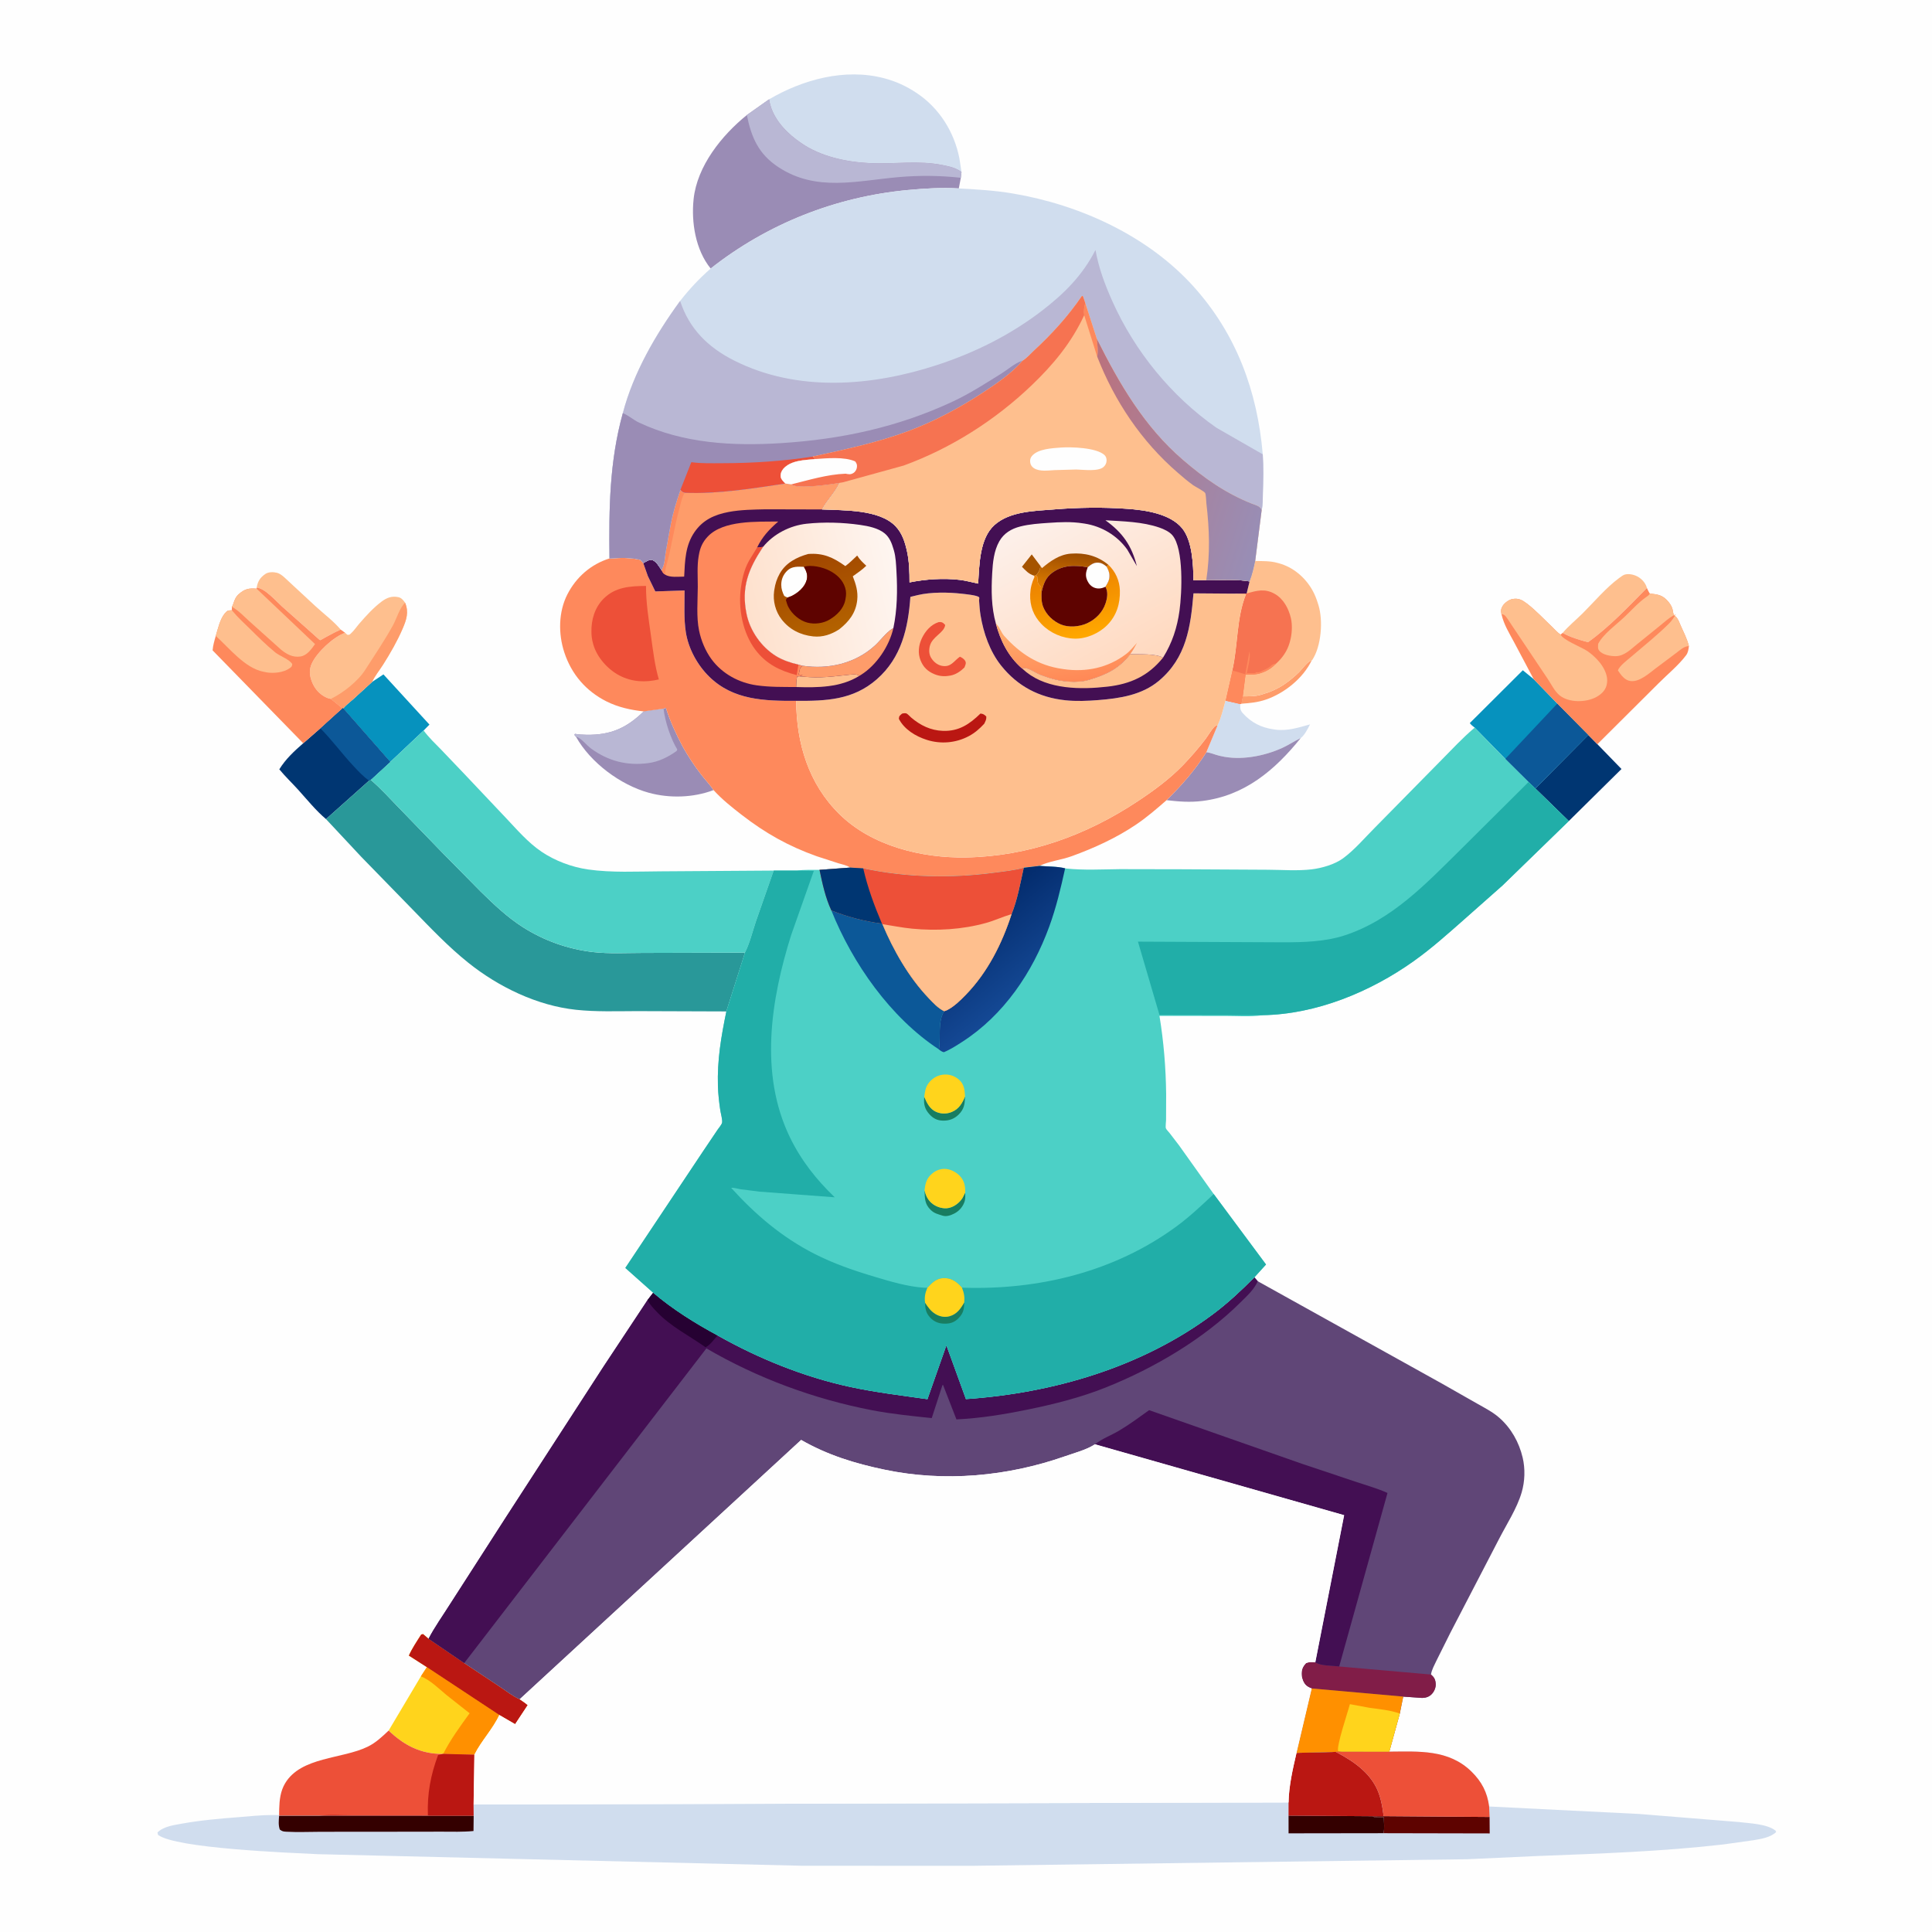 <svg version="1.1" xmlns="http://www.w3.org/2000/svg" style="display: block;" viewBox="0 0 2048 2048" width="1024" height="1024">
<defs>
	<linearGradient id="Gradient1" gradientUnits="userSpaceOnUse" x1="792.002" y1="648.008" x2="951.704" y2="609.916">
		<stop class="stop0" offset="0" stop-opacity="1" stop-color="rgb(254,225,205)"/>
		<stop class="stop1" offset="1" stop-opacity="1" stop-color="rgb(254,245,240)"/>
	</linearGradient>
	<linearGradient id="Gradient2" gradientUnits="userSpaceOnUse" x1="857.227" y1="587.853" x2="884.842" y2="667.951">
		<stop class="stop0" offset="0" stop-opacity="1" stop-color="rgb(161,70,0)"/>
		<stop class="stop1" offset="1" stop-opacity="1" stop-color="rgb(179,98,0)"/>
	</linearGradient>
	<linearGradient id="Gradient3" gradientUnits="userSpaceOnUse" x1="1202.06" y1="709.061" x2="1109.97" y2="542.062">
		<stop class="stop0" offset="0" stop-opacity="1" stop-color="rgb(255,217,191)"/>
		<stop class="stop1" offset="1" stop-opacity="1" stop-color="rgb(253,240,234)"/>
	</linearGradient>
	<linearGradient id="Gradient4" gradientUnits="userSpaceOnUse" x1="1133.77" y1="586.637" x2="1129.84" y2="621.88">
		<stop class="stop0" offset="0" stop-opacity="1" stop-color="rgb(157,76,0)"/>
		<stop class="stop1" offset="1" stop-opacity="1" stop-color="rgb(216,121,0)"/>
	</linearGradient>
	<linearGradient id="Gradient5" gradientUnits="userSpaceOnUse" x1="1132.31" y1="722.074" x2="1123.93" y2="666.767">
		<stop class="stop0" offset="0" stop-opacity="1" stop-color="rgb(255,137,87)"/>
		<stop class="stop1" offset="1" stop-opacity="1" stop-color="rgb(255,168,106)"/>
	</linearGradient>
	<linearGradient id="Gradient6" gradientUnits="userSpaceOnUse" x1="1132.65" y1="604.576" x2="1150.75" y2="673.065">
		<stop class="stop0" offset="0" stop-opacity="1" stop-color="rgb(235,129,0)"/>
		<stop class="stop1" offset="1" stop-opacity="1" stop-color="rgb(255,167,0)"/>
	</linearGradient>
	<linearGradient id="Gradient7" gradientUnits="userSpaceOnUse" x1="1137.36" y1="466.843" x2="1348.73" y2="531.875">
		<stop class="stop0" offset="0" stop-opacity="1" stop-color="rgb(186,114,126)"/>
		<stop class="stop1" offset="1" stop-opacity="1" stop-color="rgb(152,142,182)"/>
	</linearGradient>
	<linearGradient id="Gradient8" gradientUnits="userSpaceOnUse" x1="1024.88" y1="970.926" x2="1087.29" y2="1048.59">
		<stop class="stop0" offset="0" stop-opacity="1" stop-color="rgb(3,43,108)"/>
		<stop class="stop1" offset="1" stop-opacity="1" stop-color="rgb(20,72,148)"/>
	</linearGradient>
</defs>
<path transform="translate(0,0)" fill="rgb(254,254,254)" d="M -0 -0 L 2048 0 L 2048 2048 L -0 2048 L -0 -0 z"/>
<path transform="translate(0,0)" fill="rgb(254,156,106)" d="M 1317.33 738.164 C 1323.72 738.111 1330.2 738.335 1336.39 736.57 L 1338 736.083 C 1346.72 733.53 1354.52 730.133 1362.03 724.95 C 1367.48 721.184 1372.32 717.103 1377.07 712.488 C 1380.46 709.188 1386.07 700.907 1390.41 700.14 C 1381.21 719.114 1361.68 734.778 1341.94 741.583 C 1333.38 744.532 1324.75 745.383 1315.77 745.963 L 1317.33 738.164 z"/>
<path transform="translate(0,0)" fill="rgb(254,191,142)" d="M 272.124 622.888 C 273.116 616.468 275.73 612.228 281.196 608.477 C 284.592 606.146 289.694 606.21 293.57 607.168 C 298.24 608.323 302.84 613.437 306.375 616.614 L 334.5 642.69 C 343.223 650.658 353.543 658.425 361.166 667.409 C 355.231 669.948 349.505 673.153 343.838 676.236 C 343.386 676.482 339.79 678.652 339.486 678.613 C 338.668 678.508 333.438 673.48 332.409 672.602 L 298.956 642.904 C 292.377 636.982 280.847 623.586 272.124 622.888 z"/>
<path transform="translate(0,0)" fill="rgb(254,191,142)" d="M 1656.51 670.877 C 1662.74 663.517 1670.79 656.999 1677.66 650.167 C 1690.1 637.808 1702.33 623.043 1716.41 612.697 L 1717.5 611.922 C 1719.02 610.828 1720.66 609.536 1722.5 609.033 C 1726.99 607.809 1733.03 609.322 1736.89 611.754 C 1741.09 614.407 1744.53 618.449 1745.79 623.276 C 1726.4 642.917 1705.88 664.749 1683.41 680.725 C 1674.65 678.538 1664.28 675.391 1656.51 670.877 z"/>
<path transform="translate(0,0)" fill="rgb(208,221,238)" d="M 1299.08 742.695 L 1314.79 746.26 C 1314.61 750.501 1314.4 752.65 1317.45 756.045 C 1326.32 765.916 1336.85 771.282 1350 773.142 L 1351.85 773.414 C 1364.62 775.182 1376.5 771.234 1388.66 767.891 C 1386.49 772.243 1382.8 779.542 1378.8 782.388 C 1372.1 785.53 1366.1 789.703 1359.35 792.779 C 1339.95 801.619 1314.84 806.414 1293.84 801.398 L 1291.92 800.951 C 1288.07 800.032 1282.62 797.627 1278.78 797.403 L 1290.64 769.105 C 1294.47 760.935 1296.76 751.414 1299.08 742.695 z"/>
<path transform="translate(0,0)" fill="rgb(154,140,181)" d="M 1278.78 797.403 C 1282.62 797.627 1288.07 800.032 1291.92 800.951 L 1293.84 801.398 C 1314.84 806.414 1339.95 801.619 1359.35 792.779 C 1366.1 789.703 1372.1 785.53 1378.8 782.388 C 1351.47 816.363 1319.44 843.514 1274.5 849.059 C 1261.45 850.669 1249.58 849.73 1236.6 848.22 C 1252.44 832.767 1266.97 816.173 1278.78 797.403 z"/>
<path transform="translate(0,0)" fill="rgb(0,54,114)" d="M 1683.69 779.09 L 1693.3 788.876 L 1718.84 815.181 L 1662.99 870.351 L 1627.46 835.794 L 1683.69 779.09 z"/>
<path transform="translate(0,0)" fill="rgb(6,146,190)" d="M 394.377 722.896 L 406.448 714.877 L 455.243 768.099 L 449.061 774.356 L 413.652 807.744 L 363.764 750.935 C 366.603 747.427 370.885 744.332 374.275 741.253 L 394.377 722.896 z"/>
<path transform="translate(0,0)" fill="rgb(254,191,142)" d="M 365.849 670.802 L 368.088 672.832 C 370.352 673.029 370.196 673.066 371.806 671.641 C 375.258 668.585 378.112 664.229 381.153 660.735 C 388.288 652.536 395.638 644.42 404.335 637.829 C 409.908 633.606 415.462 631.454 422.5 633.067 C 425.668 633.793 427.694 636.474 429.475 638.975 C 433.502 649.011 430.9 656.896 426.752 666.506 C 421.075 679.659 413.693 692.521 406.024 704.613 C 402.215 710.618 397.376 716.477 394.377 722.896 L 374.275 741.253 C 370.885 744.332 366.603 747.427 363.764 750.935 L 363.089 750.767 L 350.732 740.858 C 349.232 740.574 347.827 740.253 346.424 739.627 C 338.841 736.245 333.429 730.11 330.528 722.369 C 327.963 715.526 327.508 709.749 330.686 703.001 C 336.191 691.308 353.508 675.053 365.849 670.802 z"/>
<path transform="translate(0,0)" fill="rgb(254,156,106)" d="M 350.732 740.858 C 363.448 734.653 379.281 722.32 386.973 710.344 C 396.998 694.738 407.786 678.809 416.712 662.586 C 420.277 656.107 423.978 643.515 429.475 638.975 C 433.502 649.011 430.9 656.896 426.752 666.506 C 421.075 679.659 413.693 692.521 406.024 704.613 C 402.215 710.618 397.376 716.477 394.377 722.896 L 374.275 741.253 C 370.885 744.332 366.603 747.427 363.764 750.935 L 363.089 750.767 L 350.732 740.858 z"/>
<path transform="translate(0,0)" fill="rgb(0,54,114)" d="M 363.089 750.767 L 363.764 750.935 L 413.652 807.744 L 393.041 826.678 L 391.286 827.494 L 345.571 868.281 C 334.926 859.326 325.447 847.533 316.092 837.19 C 309.487 829.887 302.353 823.119 296.081 815.51 C 302.83 804.584 311.812 796.263 321.434 787.894 L 339.59 772.017 L 363.089 750.767 z"/>
<path transform="translate(0,0)" fill="rgb(12,88,152)" d="M 363.089 750.767 L 363.764 750.935 L 413.652 807.744 L 393.041 826.678 L 391.286 827.494 C 385.143 823.332 379.743 817.401 374.689 811.998 C 362.584 799.056 352.035 784.562 339.59 772.017 L 363.089 750.767 z"/>
<path transform="translate(0,0)" fill="rgb(154,140,181)" d="M 705.839 750.294 C 710.449 764.828 716.479 777.73 723.564 791.227 C 729.386 801.624 735.691 811.198 742.922 820.67 C 747.219 826.298 752.493 831.677 756.386 837.529 C 734.997 845.653 709.7 846.427 687.603 840.315 C 657.58 832.011 625.864 808.309 610.638 781.095 L 608.844 779 L 609.5 777.917 C 613.531 778.588 617.559 778.823 621.642 778.893 C 647.326 779.329 664.304 771.693 682.327 754.112 L 703.385 751.189 L 705.839 750.294 z"/>
<path transform="translate(0,0)" fill="rgb(185,183,212)" d="M 703.385 751.189 C 704.847 764.563 710.906 782.982 717.979 794.568 L 717.145 796.173 C 708.056 802.595 698.386 807.439 687.246 808.924 C 664.771 811.92 644.861 806.823 626.555 793.5 C 622.419 790.49 616.102 782.694 611.798 781.298 L 610.638 781.095 L 608.844 779 L 609.5 777.917 C 613.531 778.588 617.559 778.823 621.642 778.893 C 647.326 779.329 664.304 771.693 682.327 754.112 L 703.385 751.189 z"/>
<path transform="translate(0,0)" fill="rgb(6,146,190)" d="M 1563.26 771.356 C 1561.3 769.843 1559.54 768.51 1558.04 766.5 L 1614.24 710.502 L 1625.79 719.941 L 1650.84 745.817 L 1683.69 779.09 L 1627.46 835.794 L 1620.32 828.981 L 1595.67 804.471 L 1563.26 771.356 z"/>
<path transform="translate(0,0)" fill="rgb(12,88,152)" d="M 1650.84 745.817 L 1683.69 779.09 L 1627.46 835.794 L 1620.32 828.981 L 1595.67 804.471 L 1650.84 745.817 z"/>
<path transform="translate(0,0)" fill="rgb(255,212,28)" d="M 452.508 1767.25 L 433.393 1754.99 C 436.889 1747.24 441.905 1739.8 446.5 1732.63 L 448.5 1732.21 L 454.302 1737.17 L 492.079 1762.95 L 530.924 1788.77 C 537.155 1792.91 543.995 1798.47 550.922 1801.27 C 553.804 1803.26 556.794 1805.17 559.42 1807.48 L 546.047 1827.71 L 529.279 1817.96 C 522.371 1832.97 510.268 1845.14 502.844 1860.07 L 469.83 1859.18 L 469.335 1859.27 C 446.052 1859.31 428.628 1850.29 411.966 1834.48 L 446.15 1776.99 L 452.508 1767.25 z"/>
<path transform="translate(0,0)" fill="rgb(255,144,0)" d="M 452.508 1767.25 L 529.279 1817.96 C 522.371 1832.97 510.268 1845.14 502.844 1860.07 L 469.83 1859.18 C 477.325 1844.28 488.047 1829.61 497.813 1816.14 L 473.234 1796.74 C 465.039 1789.95 456.151 1780.95 446.15 1776.99 L 452.508 1767.25 z"/>
<path transform="translate(0,0)" fill="rgb(186,23,18)" d="M 452.508 1767.25 L 433.393 1754.99 C 436.889 1747.24 441.905 1739.8 446.5 1732.63 L 448.5 1732.21 L 454.302 1737.17 L 492.079 1762.95 L 530.924 1788.77 C 537.155 1792.91 543.995 1798.47 550.922 1801.27 C 553.804 1803.26 556.794 1805.17 559.42 1807.48 L 546.047 1827.71 L 529.279 1817.96 L 452.508 1767.25 z"/>
<path transform="translate(0,0)" fill="rgb(254,191,142)" d="M 1330.56 594.653 C 1338.43 594.814 1346.43 594.513 1354.04 596.663 L 1355.55 597.06 C 1370.69 601.136 1383.43 611.948 1391.1 625.452 C 1393.76 630.138 1395.57 634.873 1397.15 640 L 1397.64 641.537 C 1402.64 657.769 1400.7 685.165 1390.98 699.69 L 1390.41 700.14 C 1386.07 700.907 1380.46 709.188 1377.07 712.488 C 1372.32 717.103 1367.48 721.184 1362.03 724.95 C 1354.52 730.133 1346.72 733.53 1338 736.083 L 1336.39 736.57 C 1330.2 738.335 1323.72 738.111 1317.33 738.164 L 1315.77 745.963 L 1314.79 746.26 L 1299.08 742.695 L 1306.31 710.649 C 1312.45 684.002 1310.59 655.178 1320.87 629.763 L 1304.49 629.261 L 1321.49 629.149 L 1324.62 616.308 C 1327.43 609.241 1329.02 602.069 1330.56 594.653 z"/>
<path transform="translate(0,0)" fill="rgb(246,115,81)" d="M 1321.49 629.149 C 1332.2 625.999 1340.88 623.615 1351.25 629.51 C 1360.63 634.844 1366.03 645.116 1368.41 655.311 C 1370.17 662.872 1369.54 672.776 1367.35 680.181 L 1366.95 681.626 C 1364.53 690.005 1359.41 697.466 1352.93 703.206 C 1348.39 707.732 1344.05 710.812 1338 712.964 L 1336.6 713.48 C 1331.38 715.29 1325.77 715.039 1320.31 715.05 L 1317.33 738.164 L 1315.77 745.963 L 1314.79 746.26 L 1299.08 742.695 L 1306.31 710.649 C 1312.45 684.002 1310.59 655.178 1320.87 629.763 L 1304.49 629.261 L 1321.49 629.149 z"/>
<path transform="translate(0,0)" fill="rgb(254,137,92)" d="M 1306.31 710.649 L 1320 714.726 L 1324.5 690.51 C 1325.93 696.99 1322.88 706.806 1321.68 713.499 L 1330.5 713.51 L 1331.5 712.51 C 1335.91 713.051 1336.45 711.665 1340.25 710.005 C 1342.95 708.827 1345.47 707.571 1347.59 705.447 C 1349.07 703.969 1350.94 703.792 1352.93 703.206 C 1348.39 707.732 1344.05 710.812 1338 712.964 L 1336.6 713.48 C 1331.38 715.29 1325.77 715.039 1320.31 715.05 L 1317.33 738.164 L 1315.77 745.963 L 1314.79 746.26 L 1299.08 742.695 L 1306.31 710.649 z"/>
<path transform="translate(0,0)" fill="rgb(254,137,92)" d="M 272.124 622.888 C 280.847 623.586 292.377 636.982 298.956 642.904 L 332.409 672.602 C 333.438 673.48 338.668 678.508 339.486 678.613 C 339.79 678.652 343.386 676.482 343.838 676.236 C 349.505 673.153 355.231 669.948 361.166 667.409 L 365.849 670.802 C 353.508 675.053 336.191 691.308 330.686 703.001 C 327.508 709.749 327.963 715.526 330.528 722.369 C 333.429 730.11 338.841 736.245 346.424 739.627 C 347.827 740.253 349.232 740.574 350.732 740.858 L 363.089 750.767 L 339.59 772.017 L 321.434 787.894 L 225.354 689.396 C 225.815 684.067 227.244 679.199 228.722 674.091 C 231.008 666.523 233.228 656.28 238.368 650.17 C 241.121 646.898 241.724 647.209 245.806 646.866 L 245.846 643.234 C 246.475 642.125 246.964 641.077 247.362 639.863 C 248.744 635.655 250.056 632.362 253.529 629.428 C 259.868 624.074 263.993 623.405 271.996 624.007 L 272.124 622.888 z"/>
<path transform="translate(0,0)" fill="rgb(254,191,142)" d="M 228.722 674.091 C 231.008 666.523 233.228 656.28 238.368 650.17 C 241.121 646.898 241.724 647.209 245.806 646.866 L 246.474 647.697 C 252.035 654.463 258.744 660.505 264.99 666.651 C 273.643 675.165 282.261 683.83 291.686 691.5 C 296.718 695.595 306.791 698.828 309.828 704 C 309.389 706.585 309.264 706.723 307.034 708.343 C 300.753 712.907 290.333 713.977 282.781 712.774 L 280.5 712.302 L 279.123 712.043 C 259.587 708.149 243.119 687.076 228.722 674.091 z"/>
<path transform="translate(0,0)" fill="rgb(254,191,142)" d="M 245.846 643.234 C 246.475 642.125 246.964 641.077 247.362 639.863 C 248.744 635.655 250.056 632.362 253.529 629.428 C 259.868 624.074 263.993 623.405 271.996 624.007 L 333.944 682.749 C 330.155 688.096 325.498 694.859 318.5 695.911 C 310.443 697.121 303.957 693.594 297.927 688.673 L 264.219 658.456 C 258.397 653.196 252.756 647.072 245.846 643.234 z"/>
<path transform="translate(0,0)" fill="rgb(237,80,56)" d="M 411.966 1834.48 C 428.628 1850.29 446.052 1859.31 469.335 1859.27 L 469.83 1859.18 L 502.844 1860.07 L 502.021 1912.85 L 502.109 1924.97 L 338.729 1924.83 L 295.879 1924.83 L 295.86 1924.09 L 295.981 1917.33 C 296.256 1907.96 297.285 1898.73 302.167 1890.48 C 318.986 1862.05 362.861 1864.8 389.865 1851.53 C 398.527 1847.27 405 1841.03 411.966 1834.48 z"/>
<path transform="translate(0,0)" fill="rgb(186,23,18)" d="M 469.83 1859.18 L 502.844 1860.07 L 502.021 1912.85 L 502.109 1924.97 L 338.729 1924.83 C 349.458 1923.21 361.906 1924.36 372.897 1924.29 L 453.586 1924.39 C 452.779 1901.45 456.421 1881.8 464.412 1860.38 L 469.335 1859.27 L 469.83 1859.18 z"/>
<path transform="translate(0,0)" fill="rgb(208,221,238)" d="M 815.309 105.254 C 851.182 84.238 895.779 72.097 937.053 82.898 C 949.757 86.222 960.756 91.296 971.666 98.56 C 995.73 114.583 1011.52 139.853 1017.02 167.913 L 1019.23 182.391 C 1013.69 177.924 1006.17 176.382 999.279 174.986 C 973.098 169.679 948.194 174.21 921.91 172.919 C 897.256 171.708 869.731 165.916 849.205 151.531 L 844.277 148.009 C 830.355 137.487 817.854 122.906 815.309 105.254 z"/>
<path transform="translate(0,0)" fill="rgb(254,137,92)" d="M 1745.79 623.276 C 1746.76 625.263 1747.62 627.429 1748.92 629.218 C 1757.83 630.109 1762.83 630.865 1768.87 638.286 C 1771.82 641.905 1773.06 644.935 1773.65 649.493 C 1773.91 651.547 1774.75 652.171 1776.21 653.461 C 1778.85 655.794 1780.17 659.919 1781.57 663.078 C 1784.87 670.486 1788.35 677.048 1790.32 684.972 C 1789.88 688.376 1789.47 691.765 1787.36 694.583 C 1779.41 705.151 1767.63 714.82 1758.23 724.233 L 1693.3 788.876 L 1683.69 779.09 L 1650.84 745.817 L 1625.79 719.941 L 1605.14 681.026 C 1599.76 670.908 1594.2 662.346 1591.62 651.017 C 1590.78 647.588 1591.13 644.985 1593.09 642.023 C 1595.14 638.92 1599.7 635.584 1603.41 634.967 C 1609.72 633.92 1613.52 635.968 1618.45 639.711 C 1628.03 646.975 1636.68 656.406 1645.46 664.67 C 1648.15 667.204 1651.14 670.912 1654.32 672.631 L 1656.51 670.877 C 1664.28 675.391 1674.65 678.538 1683.41 680.725 C 1705.88 664.749 1726.4 642.917 1745.79 623.276 z"/>
<path transform="translate(0,0)" fill="rgb(254,191,142)" d="M 1748.92 629.218 C 1757.83 630.109 1762.83 630.865 1768.87 638.286 C 1771.82 641.905 1773.06 644.935 1773.65 649.493 C 1773.91 651.547 1774.75 652.171 1776.21 653.461 C 1778.85 655.794 1780.17 659.919 1781.57 663.078 C 1784.87 670.486 1788.35 677.048 1790.32 684.972 C 1785.39 684.72 1780.36 689.574 1776.56 692.401 L 1755.09 708.5 C 1748.11 713.762 1737.93 723.143 1728.5 721.939 C 1722.13 721.126 1718.39 715.59 1715.1 710.753 C 1716.3 706.051 1725.82 699.024 1729.52 695.842 C 1742.79 684.432 1757.05 673.126 1769.4 660.798 C 1772.28 657.928 1774.45 654.44 1776.64 651.043 C 1769.92 654.18 1764.71 659.151 1759 663.781 L 1735.13 683.092 C 1728.72 688.326 1721.8 695.378 1713 695.558 C 1707.54 695.669 1698.98 694.302 1695.25 689.752 C 1693.42 687.517 1694.04 685.189 1694.11 682.5 C 1699.62 671.949 1713.12 662.376 1721.94 654.062 C 1729.46 646.969 1736.96 638.381 1745.47 632.596 C 1746.69 631.764 1747.4 631.314 1748.35 630.097 L 1748.92 629.218 z"/>
<path transform="translate(0,0)" fill="rgb(254,191,142)" d="M 1591.62 651.017 C 1590.78 647.588 1591.13 644.985 1593.09 642.023 C 1595.14 638.92 1599.7 635.584 1603.41 634.967 C 1609.72 633.92 1613.52 635.968 1618.45 639.711 C 1628.03 646.975 1636.68 656.406 1645.46 664.67 C 1648.15 667.204 1651.14 670.912 1654.32 672.631 C 1656.41 678.023 1675.12 685.597 1681 689.132 C 1687.46 693.013 1695.05 700.27 1698.96 706.757 C 1702.64 712.878 1704.89 719.367 1703.03 726.5 C 1701.56 732.128 1697.22 736.098 1692.25 738.827 C 1681.47 744.755 1663.21 745.219 1653.19 737.063 C 1648.05 732.879 1644.49 725.471 1640.86 720 L 1602.37 662.504 C 1600.66 660.101 1596.79 653.355 1594.5 651.871 C 1593.66 651.327 1592.58 651.302 1591.62 651.017 z"/>
<path transform="translate(0,0)" fill="rgb(154,140,181)" d="M 791.691 121.947 L 815.309 105.254 C 817.854 122.906 830.355 137.487 844.277 148.009 L 849.205 151.531 C 869.731 165.916 897.256 171.708 921.91 172.919 C 948.194 174.21 973.098 169.679 999.279 174.986 C 1006.17 176.382 1013.69 177.924 1019.23 182.391 L 1018.52 188.46 L 1016.36 199.759 C 998.512 198.597 980.034 199.786 962.234 201.453 C 885.956 208.599 813.573 237.19 753.342 284.659 C 737.282 264.89 732.639 235.64 735.262 210.998 C 738.996 175.9 765.148 143.402 791.691 121.947 z"/>
<path transform="translate(0,0)" fill="rgb(185,183,212)" d="M 791.691 121.947 L 815.309 105.254 C 817.854 122.906 830.355 137.487 844.277 148.009 L 849.205 151.531 C 869.731 165.916 897.256 171.708 921.91 172.919 C 948.194 174.21 973.098 169.679 999.279 174.986 C 1006.17 176.382 1013.69 177.924 1019.23 182.391 L 1018.52 188.46 C 996.608 186.065 975.354 185.812 953.417 187.676 C 908.692 191.478 865.439 203.814 824.969 177.059 C 804.127 163.28 796.519 145.804 791.691 121.947 z"/>
<path transform="translate(0,0)" fill="rgb(41,152,153)" d="M 393.041 826.678 C 403.85 835.903 413.352 846.577 423.265 856.748 L 469.486 904.467 L 509.64 945.172 C 523.518 958.751 537.457 972.046 553.873 982.584 C 576.443 997.073 602.067 1006.17 628.699 1009.24 C 645.952 1011.22 664.162 1010.14 681.545 1010.13 L 789.735 1009.84 L 769.971 1072.16 L 674.897 1071.83 C 653.529 1071.89 632.038 1072.68 610.758 1070.44 C 569.452 1066.08 528.581 1046.27 496.409 1020.54 C 475.33 1003.68 456.478 983.786 437.695 964.465 L 382.937 908.266 L 345.571 868.281 L 391.286 827.494 L 393.041 826.678 z"/>
<path transform="translate(0,0)" fill="rgb(76,208,198)" d="M 449.061 774.356 C 454.532 781.803 461.252 788.128 467.689 794.724 L 491.861 820.042 L 536.096 866.839 C 547.985 879.399 559.571 893.035 573.951 902.788 C 588.347 912.552 606.318 919.249 623.5 921.689 C 648.544 925.247 674.83 923.767 700.104 923.659 L 820.23 922.856 L 801.469 976.503 C 797.826 987.334 794.898 999.727 789.735 1009.84 L 681.545 1010.13 C 664.162 1010.14 645.952 1011.22 628.699 1009.24 C 602.067 1006.17 576.443 997.073 553.873 982.584 C 537.457 972.046 523.518 958.751 509.64 945.172 L 469.486 904.467 L 423.265 856.748 C 413.352 846.577 403.85 835.903 393.041 826.678 L 413.652 807.744 L 449.061 774.356 z"/>
<path transform="translate(0,0)" fill="rgb(254,137,92)" d="M 646.075 591.961 C 656.894 591.407 668.411 590.712 678.978 593.5 L 681.875 596.9 L 686.744 610.698 L 694.651 626.948 L 725.649 625.94 C 725.726 640.355 724.782 656.048 727.023 670.255 C 729.773 687.684 739.28 705.018 751.809 717.3 C 777.23 742.221 810.375 743.08 843.967 742.932 C 844.329 788.102 857.034 830.781 889.893 863.118 C 924.114 896.794 977.002 909.722 1023.87 908.924 C 1089.92 907.8 1151.17 885.691 1205.86 849.468 C 1222.75 838.283 1239.75 825.879 1253.85 811.269 C 1262.43 802.369 1270.52 793.081 1278 783.24 C 1279.94 780.692 1286.09 770.389 1288.66 769.379 C 1289.28 769.134 1289.98 769.197 1290.64 769.105 L 1278.78 797.403 C 1266.97 816.173 1252.44 832.767 1236.6 848.22 C 1226.18 857.338 1215.78 866.31 1204.29 874.082 C 1183.37 888.239 1159.9 898.928 1136.21 907.548 C 1125.28 911.523 1112.15 912.878 1101.88 917.879 L 1085.22 919.846 C 1075.28 922.703 1064.39 923.737 1054.13 925.099 C 1008.4 931.167 960.199 930.256 915.083 920.509 L 901.201 919.68 C 897.786 917.22 892.76 916.299 888.749 915.116 L 865.823 907.669 C 835.701 896.95 811.295 883.188 786.13 863.697 C 775.578 855.525 765.401 847.434 756.386 837.529 C 752.493 831.677 747.219 826.298 742.922 820.67 C 735.691 811.198 729.386 801.624 723.564 791.227 C 716.479 777.73 710.449 764.828 705.839 750.294 L 703.385 751.189 L 682.327 754.112 C 668.753 752.675 655.209 749.705 642.939 743.538 C 621.121 732.572 605.789 714.74 598.164 691.485 C 591.737 671.886 591.939 648.612 601.448 630.053 C 610.838 611.727 626.354 598.187 646.075 591.961 z"/>
<path transform="translate(0,0)" fill="rgb(237,80,56)" d="M 698.397 720.205 C 684.089 723.65 669.761 722.941 656.575 716.023 C 644.313 709.589 632.961 696.949 629.052 683.57 L 628.65 682.139 C 627.462 678.022 627.013 674.287 626.935 670.023 C 626.693 656.957 630.403 644.123 639.791 634.675 C 652.328 622.057 668.071 621.315 684.809 621.094 C 684.699 638.697 687.601 656.432 690.04 673.843 C 692.155 688.947 694.05 705.579 698.397 720.205 z"/>
<path transform="translate(0,0)" fill="rgb(254,191,142)" d="M 843.967 742.932 C 875.659 743.067 904.235 742.164 929.467 720.059 C 955.541 697.217 962.714 665.86 965.047 632.712 L 973 630.783 C 986.932 627.514 1005.32 627.729 1019.6 629.37 C 1022.98 629.759 1035 630.872 1037.64 632.892 C 1038.61 633.637 1037.77 635.34 1037.86 636.564 C 1038.23 641.809 1038.58 647.079 1039.43 652.271 C 1042.51 670.976 1049.27 690.532 1061.18 705.491 C 1078.69 727.483 1101.57 739.415 1129.48 742.327 C 1141.03 743.532 1152.86 743.011 1164.41 742.102 C 1187 740.323 1210.44 736.785 1228.42 721.729 C 1257.63 697.275 1262.13 664.583 1265.14 628.963 L 1304.49 629.261 L 1320.87 629.763 C 1310.59 655.178 1312.45 684.002 1306.31 710.649 L 1299.08 742.695 C 1296.76 751.414 1294.47 760.935 1290.64 769.105 C 1289.98 769.197 1289.28 769.134 1288.66 769.379 C 1286.09 770.389 1279.94 780.692 1278 783.24 C 1270.52 793.081 1262.43 802.369 1253.85 811.269 C 1239.75 825.879 1222.75 838.283 1205.86 849.468 C 1151.17 885.691 1089.92 907.8 1023.87 908.924 C 977.002 909.722 924.114 896.794 889.893 863.118 C 857.034 830.781 844.329 788.102 843.967 742.932 z"/>
<path transform="translate(0,0)" fill="rgb(237,80,56)" d="M 994.919 659.5 L 996.605 659.37 C 999.392 659.525 1000.12 660.634 1001.95 662.5 C 1000.85 670.989 988.095 674.68 985.64 684.945 C 984.574 689.403 984.759 693.948 987.354 697.875 C 989.929 701.772 993.87 704.984 998.547 705.834 C 1008.1 707.569 1010.91 700.85 1017.5 696.13 C 1019.46 696.869 1022.04 698.612 1023.12 700.5 C 1024.58 703.078 1023.23 704.995 1022.36 707.534 C 1018.39 711.493 1013.32 715.013 1007.72 716.074 L 1006.5 716.279 C 1000.87 717.276 995.626 716.82 990.312 714.574 C 983.233 711.581 978.681 707.147 975.817 699.986 C 972.736 692.284 973.719 683.9 977.27 676.5 C 980.907 668.924 986.787 662.109 994.919 659.5 z"/>
<path transform="translate(0,0)" fill="rgb(186,23,18)" d="M 956.169 756.5 C 957.532 756.108 959.442 755.799 960.848 756.268 C 962.017 756.657 964.839 759.759 965.902 760.662 C 975.619 768.912 986.549 774.286 999.5 774.745 C 1016.5 775.349 1027.76 767.631 1039.33 756.38 C 1042.47 756.742 1043.28 757.446 1045.5 759.49 C 1045.78 762.761 1044.68 764.243 1043.33 767.189 C 1038.4 772.507 1033.34 776.968 1026.88 780.387 C 1013.17 787.652 997.115 788.995 982.346 784.252 C 970.569 780.47 958.677 773.313 952.827 762 C 952.989 758.737 953.853 758.659 956.169 756.5 z"/>
<path transform="translate(0,0)" fill="rgb(67,15,83)" d="M 832.489 512.566 L 838.835 513.444 L 839.469 513.946 C 846.946 518.321 879.852 513.655 889.834 511.882 C 885.325 521.95 876.612 530.115 871.357 540.031 C 894.433 541.162 932.199 539.808 949.387 557.921 C 956.461 565.376 959.278 574.622 961.463 584.377 C 963.779 594.718 964.175 606.755 964.138 617.351 C 981.202 613.957 1000.02 612.619 1017.37 614.687 C 1023.99 615.476 1030.38 617.299 1036.89 618.638 C 1038.14 598.886 1038.3 570.679 1054.27 556.466 C 1070.64 541.896 1096.82 541.649 1117.5 539.98 C 1143.12 537.911 1169.33 537.529 1195 539.36 C 1213.87 540.706 1240.45 544.471 1253.17 560.054 C 1263.91 573.199 1264.97 598.694 1265.09 615.163 L 1278.68 615.035 C 1293.57 615.061 1309.98 613.773 1324.62 616.308 L 1321.49 629.149 L 1304.49 629.261 L 1265.14 628.963 C 1262.13 664.583 1257.63 697.275 1228.42 721.729 C 1210.44 736.785 1187 740.323 1164.41 742.102 C 1152.86 743.011 1141.03 743.532 1129.48 742.327 C 1101.57 739.415 1078.69 727.483 1061.18 705.491 C 1049.27 690.532 1042.51 670.976 1039.43 652.271 C 1038.58 647.079 1038.23 641.809 1037.86 636.564 C 1037.77 635.34 1038.61 633.637 1037.64 632.892 C 1035 630.872 1022.98 629.759 1019.6 629.37 C 1005.32 627.729 986.932 627.514 973 630.783 L 965.047 632.712 C 962.714 665.86 955.541 697.217 929.467 720.059 C 904.235 742.164 875.659 743.067 843.967 742.932 C 810.375 743.08 777.23 742.221 751.809 717.3 C 739.28 705.018 729.773 687.684 727.023 670.255 C 724.782 656.048 725.726 640.355 725.649 625.94 L 694.651 626.948 L 686.744 610.698 L 681.875 596.9 C 684.197 595.744 688.586 592.78 690.956 593.468 C 695.639 594.826 698.692 600.567 701.242 604.4 L 701.87 602.891 C 704.731 597.062 704.66 591.111 705.706 584.787 L 711.102 555 C 713.536 542.829 717.197 530.947 721.28 519.24 C 723.049 521.174 723.379 521.556 725.856 522.325 C 761.58 523.752 797.252 517.791 832.489 512.566 z"/>
<path transform="translate(0,0)" fill="rgb(254,191,142)" d="M 847.184 716.88 C 854.649 717.659 861.981 718.155 869.492 717.961 C 879.202 717.71 888.81 716.434 898.462 715.469 C 902.351 715.08 907.697 714.025 910.971 716.428 C 890.979 728.865 866.732 728.999 843.923 728.271 C 843.982 724.447 844.19 720.92 844.964 717.169 L 847.184 716.88 z"/>
<path transform="translate(0,0)" fill="rgb(254,156,106)" d="M 850.531 705.693 C 878.25 709.788 906.588 703.434 927.541 684.222 C 933.346 678.9 939.094 670.72 945.632 666.611 L 947.015 665.777 C 942.675 684.852 929.397 704.846 912.718 715.365 L 910.971 716.428 C 907.697 714.025 902.351 715.08 898.462 715.469 C 888.81 716.434 879.202 717.71 869.492 717.961 C 861.981 718.155 854.649 717.659 847.184 716.88 C 848.678 716.46 849.603 716.494 850.674 715.326 L 846.5 715 C 848.314 710.259 846.558 709.612 850.531 705.693 z"/>
<path transform="translate(0,0)" fill="rgb(254,191,142)" d="M 1083.17 708.372 C 1088.99 706.934 1094.43 711.25 1099.51 713.716 C 1103.45 715.631 1107.82 717.103 1111.98 718.459 C 1124.64 722.584 1141.47 724.453 1154.34 720.638 C 1172.58 715.228 1186.26 708.767 1198.11 693.353 C 1207.46 693.815 1224.84 692.604 1232.84 697.155 C 1217.23 716.544 1198.41 725.088 1174 727.875 C 1146 731.071 1111.16 730.962 1088.02 712.533 L 1083.17 708.372 z"/>
<path transform="translate(0,0)" fill="rgb(254,156,106)" d="M 832.489 512.566 L 838.835 513.444 L 839.469 513.946 C 846.946 518.321 879.852 513.655 889.834 511.882 C 885.325 521.95 876.612 530.115 871.357 540.031 L 811.546 539.881 C 798.61 540.18 785.228 540.296 772.5 542.694 C 757.573 545.506 745.133 551.031 736.199 564.041 C 726.386 578.329 726.092 594.531 725.244 611.221 C 719.457 611.226 709.871 612.513 705.03 609.052 C 702.896 607.937 702.348 606.441 701.242 604.4 L 701.87 602.891 C 704.731 597.062 704.66 591.111 705.706 584.787 L 711.102 555 C 713.536 542.829 717.197 530.947 721.28 519.24 C 723.049 521.174 723.379 521.556 725.856 522.325 C 761.58 523.752 797.252 517.791 832.489 512.566 z"/>
<path transform="translate(0,0)" fill="rgb(254,137,92)" d="M 721.28 519.24 C 723.049 521.174 723.379 521.556 725.856 522.325 C 722.724 527.142 721.602 534.009 720.074 539.54 C 714.465 559.833 711.752 580.846 705.972 601.075 C 705.226 603.685 705.177 606.359 705.03 609.052 C 702.896 607.937 702.348 606.441 701.242 604.4 L 701.87 602.891 C 704.731 597.062 704.66 591.111 705.706 584.787 L 711.102 555 C 713.536 542.829 717.197 530.947 721.28 519.24 z"/>
<path transform="translate(0,0)" fill="rgb(254,137,92)" d="M 843.923 728.271 C 829.942 728.198 816.08 728.436 802.204 726.485 C 783.326 723.831 765.551 714.237 754.186 698.757 C 747.736 689.972 743.275 679.141 741.06 668.52 C 738.047 654.079 739.611 636.923 739.681 622.098 C 739.729 611.751 738.821 600.017 740.556 589.858 L 740.803 588.5 C 742.087 580.678 744.719 574.653 750.2 568.824 C 766.746 551.229 802.572 553.108 824.983 552.847 C 815.562 560.966 807.936 569.137 802.53 580.465 L 808.857 579.739 C 793.371 603.207 785.518 622.483 791.442 651.046 C 795.105 668.711 806.857 685.466 822.062 695.118 C 829.493 699.835 837.895 702.493 846.394 704.541 L 850.531 705.693 C 846.558 709.612 848.314 710.259 846.5 715 L 850.674 715.326 C 849.603 716.494 848.678 716.46 847.184 716.88 L 844.964 717.169 C 844.19 720.92 843.982 724.447 843.923 728.271 z"/>
<path transform="translate(0,0)" fill="rgb(237,80,56)" d="M 808.857 579.739 C 793.371 603.207 785.518 622.483 791.442 651.046 C 795.105 668.711 806.857 685.466 822.062 695.118 C 829.493 699.835 837.895 702.493 846.394 704.541 L 844.551 715.643 C 826.664 711.008 812.251 703.931 800.863 688.968 C 787.122 670.913 782.208 644.425 785.497 622.193 C 787.153 611.001 789.801 600.475 796.131 590.88 L 802.53 580.465 L 808.857 579.739 z"/>
<path transform="translate(0,0)" fill="url(#Gradient1)" d="M 808.857 579.739 C 820.016 565.966 837.42 557.095 855 555.182 C 873.347 553.186 893.546 553.803 911.784 556.424 C 920.439 557.668 930.947 559.761 937.85 565.452 C 942.943 569.651 945.35 575.846 947.133 582 L 947.621 583.636 C 949.649 590.783 949.869 598.447 950.29 605.824 C 951.432 625.813 951.132 646.128 947.015 665.777 L 945.632 666.611 C 939.094 670.72 933.346 678.9 927.541 684.222 C 906.588 703.434 878.25 709.788 850.531 705.693 L 846.394 704.541 C 837.895 702.493 829.493 699.835 822.062 695.118 C 806.857 685.466 795.105 668.711 791.442 651.046 C 785.518 622.483 793.371 603.207 808.857 579.739 z"/>
<path transform="translate(0,0)" fill="url(#Gradient2)" d="M 856.748 587.245 C 872.702 586.026 883.175 590.858 896.077 600.08 C 900.563 596.846 904.582 592.655 908.653 588.905 C 911.257 593.218 914.68 596.296 918.299 599.729 C 913.982 603.972 908.902 607.37 904.004 610.903 C 907.234 619.223 909.673 626.938 908.699 636.031 C 907.23 649.754 899.988 658.899 889.579 667.139 C 881.21 672.548 872.004 675.702 861.938 674.612 C 848.478 673.154 836.849 667.327 828.5 656.54 C 822.048 648.204 819.142 637.059 820.608 626.619 L 820.858 625 C 821.736 618.911 823.521 613.397 826.549 608.019 C 833.002 596.561 844.573 590.595 856.748 587.245 z"/>
<path transform="translate(0,0)" fill="rgb(254,254,254)" d="M 835.163 633.312 C 833.495 633.026 832.756 632.551 831.33 631.693 C 829.445 627.915 828.178 624.283 828.167 620 C 828.152 613.988 830.338 608.931 834.672 604.797 C 839.538 600.157 845.901 600.623 852.179 600.854 C 854.819 605.336 856.51 609.551 855.114 614.813 C 853.081 622.478 845.884 628.511 839 631.86 L 835.163 633.312 z"/>
<path transform="translate(0,0)" fill="rgb(94,3,0)" d="M 852.179 600.854 C 859.904 598.263 872.241 601.307 879.216 604.852 C 886.857 608.735 893.309 614.628 895.915 623 C 897.196 627.117 897.073 630.844 896.245 635 L 895.984 636.361 C 894.097 645.376 887.201 652.027 879.623 656.647 C 872.772 660.823 863.548 662.032 855.812 659.986 C 847.5 657.787 839.612 651.024 835.691 643.426 C 834.486 641.091 833.767 638.521 833.065 636 C 834.345 633.838 833.595 634.692 835.163 633.312 L 839 631.86 C 845.884 628.511 853.081 622.478 855.114 614.813 C 856.51 609.551 854.819 605.336 852.179 600.854 z"/>
<path transform="translate(0,0)" fill="url(#Gradient3)" d="M 1055.69 661.102 C 1050.77 643.515 1050.75 625.87 1051.75 607.766 C 1052.38 596.382 1053.56 583.852 1059.32 573.758 C 1064.21 565.199 1072.1 560.496 1081.5 558.101 C 1091.32 555.599 1101.52 554.956 1111.58 554.258 C 1123.98 553.399 1135.66 552.853 1148 554.778 L 1149.83 555.05 C 1167.91 557.867 1184.17 567.608 1194.89 582.494 L 1205.12 600.073 C 1199.69 578.433 1189.98 564.536 1171.78 551.517 C 1190.69 552.664 1210.94 553.022 1228.99 559.255 C 1233.66 560.868 1239.58 563.549 1242.83 567.42 C 1255 581.909 1252.88 628.629 1250.35 647.158 C 1247.87 665.349 1242.54 681.571 1232.84 697.155 C 1224.84 692.604 1207.46 693.815 1198.11 693.353 C 1186.26 708.767 1172.58 715.228 1154.34 720.638 C 1141.47 724.453 1124.64 722.584 1111.98 718.459 C 1107.82 717.103 1103.45 715.631 1099.51 713.716 C 1094.43 711.25 1088.99 706.934 1083.17 708.372 C 1068.89 695.925 1060.45 679.229 1055.69 661.102 z"/>
<path transform="translate(0,0)" fill="rgb(165,83,0)" d="M 1096.05 610.221 C 1090.43 608.433 1087.31 604.895 1083.33 600.787 L 1093.69 587.69 L 1103.04 600.121 C 1102.24 604.525 1101.08 606.723 1098.09 610.043 L 1096.05 610.221 z"/>
<path transform="translate(0,0)" fill="url(#Gradient4)" d="M 1103.04 600.121 L 1104.53 602.246 C 1113.44 594.76 1123.1 587.771 1135.14 586.883 C 1150.01 585.785 1163.33 589.181 1174.89 598.693 L 1173.21 600.848 C 1170.62 598.48 1167.66 596.62 1164.04 596.411 C 1159.56 596.153 1156.29 598.608 1153.03 601.315 C 1139.49 598.983 1126.68 598.682 1115.15 607.313 C 1108.6 612.219 1106.23 618.819 1104.39 626.552 L 1104.18 626.716 L 1103.57 626.675 L 1102.51 625 C 1103.97 623.526 1103.5 624.469 1103.51 622 L 1102.2 620.874 C 1099.81 618.397 1099.77 615.755 1099.59 612.491 L 1099.53 611.241 L 1098.09 610.043 C 1101.08 606.723 1102.24 604.525 1103.04 600.121 z"/>
<path transform="translate(0,0)" fill="url(#Gradient5)" d="M 1055.69 661.102 L 1056.92 662.329 C 1060.11 665.678 1061.25 670.474 1064.44 674.029 C 1081.48 693.048 1100.54 705.417 1126 709.083 L 1127.73 709.345 C 1151.43 712.692 1174.44 707.967 1193.63 693.387 C 1198.11 689.984 1201.57 685.508 1205.33 681.37 C 1203.08 685.491 1200.97 689.61 1198.11 693.353 C 1186.26 708.767 1172.58 715.228 1154.34 720.638 C 1141.47 724.453 1124.64 722.584 1111.98 718.459 C 1107.82 717.103 1103.45 715.631 1099.51 713.716 C 1094.43 711.25 1088.99 706.934 1083.17 708.372 C 1068.89 695.925 1060.45 679.229 1055.69 661.102 z"/>
<path transform="translate(0,0)" fill="url(#Gradient6)" d="M 1174.89 598.693 C 1182.45 605.784 1186.82 615.546 1187.12 625.931 C 1187.51 639.762 1183.72 652.357 1173.85 662.482 C 1165.3 671.258 1151.8 677.2 1139.5 676.985 C 1126.29 676.754 1113.27 671.109 1104.09 661.613 C 1095.56 652.801 1091.59 642.199 1092.04 630 C 1092.29 623.412 1093.8 617.501 1096.6 611.514 L 1096.05 610.221 L 1098.09 610.043 L 1099.53 611.241 L 1099.59 612.491 C 1099.77 615.755 1099.81 618.397 1102.2 620.874 L 1103.51 622 C 1103.5 624.469 1103.97 623.526 1102.51 625 L 1103.57 626.675 L 1104.18 626.716 C 1103.88 632.171 1103.76 637.899 1105.73 643.093 C 1108.93 651.494 1116.28 658.503 1124.5 661.928 C 1132.9 665.432 1144.18 664.434 1152.29 660.727 C 1161.41 656.563 1168.82 649.128 1171.97 639.478 C 1173.85 633.706 1174.76 627.53 1171.86 621.991 L 1172.04 621.65 C 1173.3 619.418 1174.77 617.174 1175.49 614.693 C 1176.98 609.575 1175.59 605.388 1173.21 600.848 L 1174.89 598.693 z"/>
<path transform="translate(0,0)" fill="rgb(94,3,0)" d="M 1153.03 601.315 C 1156.29 598.608 1159.56 596.153 1164.04 596.411 C 1167.66 596.62 1170.62 598.48 1173.21 600.848 C 1175.59 605.388 1176.98 609.575 1175.49 614.693 C 1174.77 617.174 1173.3 619.418 1172.04 621.65 L 1171.86 621.991 C 1174.76 627.53 1173.85 633.706 1171.97 639.478 C 1168.82 649.128 1161.41 656.563 1152.29 660.727 C 1144.18 664.434 1132.9 665.432 1124.5 661.928 C 1116.28 658.503 1108.93 651.494 1105.73 643.093 C 1103.76 637.899 1103.88 632.171 1104.18 626.716 L 1104.39 626.552 C 1106.23 618.819 1108.6 612.219 1115.15 607.313 C 1126.68 598.682 1139.49 598.983 1153.03 601.315 z"/>
<path transform="translate(0,0)" fill="rgb(254,254,254)" d="M 1153.03 601.315 C 1156.29 598.608 1159.56 596.153 1164.04 596.411 C 1167.66 596.62 1170.62 598.48 1173.21 600.848 C 1175.59 605.388 1176.98 609.575 1175.49 614.693 C 1174.77 617.174 1173.3 619.418 1172.04 621.65 L 1171.86 621.991 C 1168.22 623.741 1164.38 624.467 1160.5 623.143 C 1156.97 621.938 1154.27 619.06 1152.72 615.73 C 1150.23 610.391 1151.02 606.667 1153.03 601.315 z"/>
<path transform="translate(0,0)" fill="rgb(208,221,238)" d="M 1472.71 1856.81 C 1503.9 1856.63 1535.69 1854.21 1559.95 1878.1 C 1570.67 1888.65 1576.59 1900.01 1578.53 1914.96 L 1737.65 1922.89 L 1843.61 1931.46 C 1854.97 1932.9 1872.91 1933.34 1882.11 1940.5 L 1882.83 1942 C 1876.81 1947.86 1866.74 1949.36 1858.69 1950.72 L 1827 1955.16 C 1761.67 1962.68 1695.82 1964.91 1630.15 1967.43 L 1555.3 1970.86 L 1029.31 1977.84 L 849.419 1977.76 L 336.864 1965.5 C 305.635 1963.94 186.555 1959.46 167.5 1945.03 L 166.937 1942.5 C 173.329 1936.13 184.017 1934.73 192.626 1933.17 C 212.523 1929.56 232.8 1927.82 252.948 1926.27 C 264.94 1925.35 276.909 1923.95 288.953 1924 L 295.86 1924.09 L 295.879 1924.83 L 338.729 1924.83 L 502.109 1924.97 L 502.021 1912.85 L 1365.93 1910.66 C 1366.23 1893.13 1370.4 1875.15 1374.36 1858.12 L 1415.98 1857.07 L 1422.5 1856.74 L 1472.71 1856.81 z"/>
<path transform="translate(0,0)" fill="rgb(52,0,0)" d="M 1365.92 1924.64 L 1455.25 1925.29 L 1456.54 1926.21 L 1466.9 1926.39 C 1467 1931.73 1467.8 1938.07 1466.62 1943.27 L 1365.94 1943.41 L 1365.92 1924.64 z"/>
<path transform="translate(0,0)" fill="rgb(94,3,0)" d="M 1466.66 1925.21 L 1579.02 1926.06 L 1579.15 1943.5 L 1466.62 1943.27 C 1467.8 1938.07 1467 1931.73 1466.9 1926.39 L 1456.54 1926.21 L 1455.25 1925.29 L 1466.66 1925.21 z"/>
<path transform="translate(0,0)" fill="rgb(52,0,0)" d="M 338.729 1924.83 L 502.109 1924.97 L 501.931 1940.93 C 490.701 1942.08 479.115 1941.61 467.824 1941.63 L 411.65 1941.71 L 340.159 1941.76 C 328.117 1941.77 315.724 1942.36 303.717 1941.69 C 300.35 1941.51 299.28 1941.39 296.591 1939.38 C 294.924 1934.41 295.504 1929.95 295.879 1924.83 L 338.729 1924.83 z"/>
<path transform="translate(0,0)" fill="rgb(186,23,18)" d="M 1374.36 1858.12 L 1415.98 1857.07 C 1436.04 1867.59 1455.48 1880.96 1462.5 1903.76 C 1464.68 1910.82 1465.85 1917.88 1466.66 1925.21 L 1455.25 1925.29 L 1365.92 1924.64 L 1365.93 1910.66 C 1366.23 1893.13 1370.4 1875.15 1374.36 1858.12 z"/>
<path transform="translate(0,0)" fill="rgb(237,80,56)" d="M 1472.71 1856.81 C 1503.9 1856.63 1535.69 1854.21 1559.95 1878.1 C 1570.67 1888.65 1576.59 1900.01 1578.53 1914.96 L 1579.02 1926.06 L 1466.66 1925.21 C 1465.85 1917.88 1464.68 1910.82 1462.5 1903.76 C 1455.48 1880.96 1436.04 1867.59 1415.98 1857.07 L 1422.5 1856.74 L 1472.71 1856.81 z"/>
<path transform="translate(0,0)" fill="rgb(208,221,238)" d="M 753.342 284.659 C 813.573 237.19 885.956 208.599 962.234 201.453 C 980.034 199.786 998.512 198.597 1016.36 199.759 C 1035.5 200.742 1054.57 201.908 1073.5 205.085 C 1144.33 216.973 1216.44 249.704 1265.14 303.665 C 1310.59 354.02 1332.85 414.705 1338.58 481.596 C 1339.49 495.166 1339.18 509.082 1338.71 522.669 C 1338.51 528.293 1338.84 535.29 1337.41 540.682 L 1330.56 594.653 C 1329.02 602.069 1327.43 609.241 1324.62 616.308 C 1309.98 613.773 1293.57 615.061 1278.68 615.035 L 1265.09 615.163 C 1264.97 598.694 1263.91 573.199 1253.17 560.054 C 1240.45 544.471 1213.87 540.706 1195 539.36 C 1169.33 537.529 1143.12 537.911 1117.5 539.98 C 1096.82 541.649 1070.64 541.896 1054.27 556.466 C 1038.3 570.679 1038.14 598.886 1036.89 618.638 C 1030.38 617.299 1023.99 615.476 1017.37 614.687 C 1000.02 612.619 981.202 613.957 964.138 617.351 C 964.175 606.755 963.779 594.718 961.463 584.377 C 959.278 574.622 956.461 565.376 949.387 557.921 C 932.199 539.808 894.433 541.162 871.357 540.031 C 876.612 530.115 885.325 521.95 889.834 511.882 C 879.852 513.655 846.946 518.321 839.469 513.946 L 838.835 513.444 L 832.489 512.566 C 797.252 517.791 761.58 523.752 725.856 522.325 C 723.379 521.556 723.049 521.174 721.28 519.24 C 717.197 530.947 713.536 542.829 711.102 555 L 705.706 584.787 C 704.66 591.111 704.731 597.062 701.87 602.891 L 701.242 604.4 C 698.692 600.567 695.639 594.826 690.956 593.468 C 688.586 592.78 684.197 595.744 681.875 596.9 L 678.978 593.5 C 668.411 590.712 656.894 591.407 646.075 591.961 C 645.452 539.34 646.028 489.082 660.224 437.941 C 671.465 395.127 695.047 354.499 720.966 319.023 C 730.696 306.509 741.417 295.112 753.342 284.659 z"/>
<path transform="translate(0,0)" fill="rgb(185,183,212)" d="M 720.966 319.023 C 730.624 348.667 750.715 368.269 778 382.068 C 845.156 416.034 924.293 409.66 994.018 386.701 C 1033.71 373.629 1071.07 355.033 1104.32 329.522 C 1128.04 311.321 1147.6 291.846 1161.26 264.974 C 1164.73 284.28 1171.14 301.449 1179.12 319.279 C 1202.92 372.464 1241.72 420.055 1289.48 453.432 L 1338.58 481.596 C 1339.49 495.166 1339.18 509.082 1338.71 522.669 C 1338.51 528.293 1338.84 535.29 1337.41 540.682 C 1335.72 536.315 1331.01 535.526 1327 533.932 C 1299.08 522.825 1276.54 506.926 1253.91 487.463 C 1212.89 452.185 1186.32 406.555 1162.55 358.87 L 1150.42 321.229 L 1147.95 314 L 1146.91 313.717 C 1132.06 335.452 1115.14 353.978 1095.86 371.833 C 1092.44 374.995 1088 380.084 1084.09 382.272 C 1072.85 395.483 1056.36 406.72 1041.88 416.213 C 1017.14 432.428 990.633 446.625 962.889 456.98 C 930.122 469.208 895.672 476.48 861.597 483.969 L 864.017 486.618 C 852.656 487.806 838.285 487.808 830.248 497.074 C 828.286 499.337 827.152 502.476 827.589 505.5 C 827.991 508.287 830.632 510.615 832.489 512.566 C 797.252 517.791 761.58 523.752 725.856 522.325 C 723.379 521.556 723.049 521.174 721.28 519.24 C 717.197 530.947 713.536 542.829 711.102 555 L 705.706 584.787 C 704.66 591.111 704.731 597.062 701.87 602.891 L 701.242 604.4 C 698.692 600.567 695.639 594.826 690.956 593.468 C 688.586 592.78 684.197 595.744 681.875 596.9 L 678.978 593.5 C 668.411 590.712 656.894 591.407 646.075 591.961 C 645.452 539.34 646.028 489.082 660.224 437.941 C 671.465 395.127 695.047 354.499 720.966 319.023 z"/>
<path transform="translate(0,0)" fill="rgb(154,140,181)" d="M 660.224 437.941 C 666.138 440.224 671.476 445.166 677.396 447.956 C 724.636 470.219 776.989 472.967 828.243 469.714 C 891.924 465.674 952.063 452.759 1010.09 425.61 C 1028.04 417.214 1044.52 406.529 1061.3 396.098 C 1068.32 391.737 1075.48 385.222 1083.25 382.552 L 1084.09 382.272 C 1072.85 395.483 1056.36 406.72 1041.88 416.213 C 1017.14 432.428 990.633 446.625 962.889 456.98 C 930.122 469.208 895.672 476.48 861.597 483.969 L 864.017 486.618 C 852.656 487.806 838.285 487.808 830.248 497.074 C 828.286 499.337 827.152 502.476 827.589 505.5 C 827.991 508.287 830.632 510.615 832.489 512.566 C 797.252 517.791 761.58 523.752 725.856 522.325 C 723.379 521.556 723.049 521.174 721.28 519.24 C 717.197 530.947 713.536 542.829 711.102 555 L 705.706 584.787 C 704.66 591.111 704.731 597.062 701.87 602.891 L 701.242 604.4 C 698.692 600.567 695.639 594.826 690.956 593.468 C 688.586 592.78 684.197 595.744 681.875 596.9 L 678.978 593.5 C 668.411 590.712 656.894 591.407 646.075 591.961 C 645.452 539.34 646.028 489.082 660.224 437.941 z"/>
<path transform="translate(0,0)" fill="rgb(237,80,56)" d="M 721.28 519.24 L 732.842 489.928 C 743.609 491.455 754.781 491.023 765.637 491.015 C 797.407 490.993 830.205 488.88 861.597 483.969 L 864.017 486.618 C 852.656 487.806 838.285 487.808 830.248 497.074 C 828.286 499.337 827.152 502.476 827.589 505.5 C 827.991 508.287 830.632 510.615 832.489 512.566 C 797.252 517.791 761.58 523.752 725.856 522.325 C 723.379 521.556 723.049 521.174 721.28 519.24 z"/>
<path transform="translate(0,0)" fill="rgb(254,191,142)" d="M 1084.09 382.272 C 1088 380.084 1092.44 374.995 1095.86 371.833 C 1115.14 353.978 1132.06 335.452 1146.91 313.717 L 1147.95 314 L 1150.42 321.229 L 1162.55 358.87 C 1186.32 406.555 1212.89 452.185 1253.91 487.463 C 1276.54 506.926 1299.08 522.825 1327 533.932 C 1331.01 535.526 1335.72 536.315 1337.41 540.682 L 1330.56 594.653 C 1329.02 602.069 1327.43 609.241 1324.62 616.308 C 1309.98 613.773 1293.57 615.061 1278.68 615.035 L 1265.09 615.163 C 1264.97 598.694 1263.91 573.199 1253.17 560.054 C 1240.45 544.471 1213.87 540.706 1195 539.36 C 1169.33 537.529 1143.12 537.911 1117.5 539.98 C 1096.82 541.649 1070.64 541.896 1054.27 556.466 C 1038.3 570.679 1038.14 598.886 1036.89 618.638 C 1030.38 617.299 1023.99 615.476 1017.37 614.687 C 1000.02 612.619 981.202 613.957 964.138 617.351 C 964.175 606.755 963.779 594.718 961.463 584.377 C 959.278 574.622 956.461 565.376 949.387 557.921 C 932.199 539.808 894.433 541.162 871.357 540.031 C 876.612 530.115 885.325 521.95 889.834 511.882 C 879.852 513.655 846.946 518.321 839.469 513.946 L 838.835 513.444 L 832.489 512.566 C 830.632 510.615 827.991 508.287 827.589 505.5 C 827.152 502.476 828.286 499.337 830.248 497.074 C 838.285 487.808 852.656 487.806 864.017 486.618 L 861.597 483.969 C 895.672 476.48 930.122 469.208 962.889 456.98 C 990.633 446.625 1017.14 432.428 1041.88 416.213 C 1056.36 406.72 1072.85 395.483 1084.09 382.272 z"/>
<path transform="translate(0,0)" fill="rgb(254,137,92)" d="M 1150.42 321.229 L 1162.55 358.87 C 1163.18 365.681 1164.33 371.266 1163.1 378.123 L 1149.29 334.164 C 1148.59 329.403 1149.24 325.864 1150.42 321.229 z"/>
<path transform="translate(0,0)" fill="rgb(254,254,254)" d="M 1124.54 474.42 C 1135.76 473.678 1161.99 474.406 1170.72 482.286 C 1172.34 483.751 1172.99 485.787 1173.03 487.933 C 1173.08 490.678 1171.87 493.147 1169.85 494.97 C 1164.14 500.122 1148.4 497.85 1140.92 497.708 L 1117.88 498.339 C 1111.13 498.685 1102.03 500.13 1096 496.288 C 1093.76 494.865 1092.35 492.684 1092.05 490.075 C 1091.73 487.383 1092.2 485.391 1093.95 483.301 C 1100.29 475.778 1115.37 475.133 1124.54 474.42 z"/>
<path transform="translate(0,0)" fill="url(#Gradient7)" d="M 1162.55 358.87 C 1186.32 406.555 1212.89 452.185 1253.91 487.463 C 1276.54 506.926 1299.08 522.825 1327 533.932 C 1331.01 535.526 1335.72 536.315 1337.41 540.682 L 1330.56 594.653 C 1329.02 602.069 1327.43 609.241 1324.62 616.308 C 1309.98 613.773 1293.57 615.061 1278.68 615.035 C 1282.89 587.476 1282.06 561.268 1278.83 533.68 C 1278.58 531.579 1278.44 524.091 1277.5 522.572 C 1276.28 520.609 1267.22 516.036 1264.85 514.356 C 1259.24 510.378 1253.89 505.766 1248.68 501.273 C 1210.03 467.919 1181.56 425.444 1163.1 378.123 C 1164.33 371.266 1163.18 365.681 1162.55 358.87 z"/>
<path transform="translate(0,0)" fill="rgb(246,115,81)" d="M 1084.09 382.272 C 1088 380.084 1092.44 374.995 1095.86 371.833 C 1115.14 353.978 1132.06 335.452 1146.91 313.717 L 1147.95 314 L 1150.42 321.229 C 1149.24 325.864 1148.59 329.403 1149.29 334.164 C 1135.69 363.463 1116.47 386.57 1093.25 408.753 C 1054.72 445.556 1008.12 475.175 958.003 493.482 L 893.68 511.238 L 889.834 511.882 C 879.852 513.655 846.946 518.321 839.469 513.946 L 838.835 513.444 L 832.489 512.566 C 830.632 510.615 827.991 508.287 827.589 505.5 C 827.152 502.476 828.286 499.337 830.248 497.074 C 838.285 487.808 852.656 487.806 864.017 486.618 L 861.597 483.969 C 895.672 476.48 930.122 469.208 962.889 456.98 C 990.633 446.625 1017.14 432.428 1041.88 416.213 C 1056.36 406.72 1072.85 395.483 1084.09 382.272 z"/>
<path transform="translate(0,0)" fill="rgb(254,254,254)" d="M 864.017 486.618 C 876.33 485.794 895.059 483.95 906.5 489.1 C 908.03 491.066 908.642 492.481 908.414 495.049 C 908.186 497.607 906.702 500.186 904.475 501.5 C 901.477 503.268 899.55 502.741 896.415 502.128 C 876.845 502.882 857.747 508.781 838.835 513.444 L 832.489 512.566 C 830.632 510.615 827.991 508.287 827.589 505.5 C 827.152 502.476 828.286 499.337 830.248 497.074 C 838.285 487.808 852.656 487.806 864.017 486.618 z"/>
<path transform="translate(0,0)" fill="rgb(96,70,119)" d="M 1329.69 1354.05 L 1333.24 1358.14 L 1528.11 1466.43 L 1566 1487.97 C 1573.84 1492.44 1582.3 1496.75 1589.13 1502.72 C 1601.82 1513.8 1610.22 1528.77 1614.08 1545.09 C 1616.88 1556.94 1616.47 1570.21 1613.07 1581.87 C 1608.04 1599.08 1597.15 1615.57 1588.98 1631.5 L 1537.5 1730.69 L 1522.88 1760 C 1520.6 1764.88 1517.75 1769.72 1516.9 1775.08 C 1520.25 1777.96 1521.56 1780.25 1521.89 1784.73 C 1522.18 1788.62 1520.6 1792.53 1518.04 1795.43 C 1515.23 1798.61 1511.69 1799.77 1507.5 1799.88 L 1487.47 1798.47 L 1483.83 1816.43 L 1472.71 1856.81 L 1422.5 1856.74 L 1415.98 1857.07 L 1374.36 1858.12 L 1390.48 1789.85 C 1388.44 1789.17 1386.03 1787.99 1384.46 1786.5 C 1381.86 1784.03 1380.06 1779.42 1379.85 1775.91 C 1379.51 1770.21 1380.67 1767.05 1384.5 1762.95 C 1387.91 1761.59 1390.68 1761.87 1394.3 1762.11 L 1424.87 1606.14 L 1160.77 1531 C 1151.82 1536.86 1139.23 1540.12 1129.12 1543.67 C 1068.03 1565.1 1001.28 1571.27 937.673 1557.92 C 905.989 1551.28 877.466 1542.53 849.234 1526.4 L 550.922 1801.27 C 543.995 1798.47 537.155 1792.91 530.924 1788.77 L 492.079 1762.95 L 454.302 1737.17 C 460.663 1724.78 469.37 1712.75 476.801 1700.89 L 536.5 1608.04 L 639.688 1448.74 L 686.413 1378.15 L 692.441 1370.38 C 712.814 1387.81 737.09 1402.94 760.638 1415.61 C 804.084 1440.15 852.202 1459.62 901.038 1470.18 C 928.128 1476.04 955.706 1479.28 983.129 1483.2 L 1003.22 1426.11 L 1023.93 1483.11 C 1116.69 1476.75 1210.73 1449.18 1285.93 1393.04 C 1301.75 1381.24 1315.78 1367.98 1329.69 1354.05 z"/>
<path transform="translate(0,0)" fill="rgb(129,29,72)" d="M 1390.48 1789.85 C 1388.44 1789.17 1386.03 1787.99 1384.46 1786.5 C 1381.86 1784.03 1380.06 1779.42 1379.85 1775.91 C 1379.51 1770.21 1380.67 1767.05 1384.5 1762.95 C 1387.91 1761.59 1390.68 1761.87 1394.3 1762.11 C 1399.78 1766.08 1412.53 1765.59 1419.59 1766.54 L 1516.9 1775.08 C 1520.25 1777.96 1521.56 1780.25 1521.89 1784.73 C 1522.18 1788.62 1520.6 1792.53 1518.04 1795.43 C 1515.23 1798.61 1511.69 1799.77 1507.5 1799.88 L 1487.47 1798.47 L 1390.48 1789.85 z"/>
<path transform="translate(0,0)" fill="rgb(255,144,0)" d="M 1390.48 1789.85 L 1487.47 1798.47 L 1483.83 1816.43 L 1472.71 1856.81 L 1422.5 1856.74 L 1415.98 1857.07 L 1374.36 1858.12 L 1390.48 1789.85 z"/>
<path transform="translate(0,0)" fill="rgb(255,212,28)" d="M 1422.5 1856.74 L 1418.5 1856.28 C 1416.49 1850.87 1428.82 1814.83 1430.93 1806.48 L 1451.63 1810.33 C 1462.46 1811.84 1473.47 1812.74 1483.83 1816.43 L 1472.71 1856.81 L 1422.5 1856.74 z"/>
<path transform="translate(0,0)" fill="rgb(67,15,83)" d="M 1160.77 1531 C 1168.04 1525.1 1177.96 1521.48 1186.12 1516.65 C 1197.27 1510.04 1207.59 1502.38 1218.11 1494.83 L 1380.15 1551.68 L 1438.54 1571.2 C 1449.16 1574.8 1460.63 1577.92 1470.8 1582.61 L 1419.59 1766.54 C 1412.53 1765.59 1399.78 1766.08 1394.3 1762.11 L 1424.87 1606.14 L 1160.77 1531 z"/>
<path transform="translate(0,0)" fill="rgb(67,15,83)" d="M 1329.69 1354.05 L 1333.24 1358.14 C 1329.47 1366.97 1321.8 1373.79 1315.09 1380.46 C 1275.92 1419.38 1223.73 1450.1 1172.66 1470.58 C 1145.91 1481.31 1118.2 1488.3 1090 1494.08 C 1064.85 1499.24 1039.53 1503.42 1013.86 1504.62 L 999.677 1468.12 L 999.018 1468.34 L 987.692 1503.23 C 966.519 1501.02 945.05 1498.88 924.14 1494.85 C 862.947 1483.04 802.651 1460.79 748.826 1429.32 L 492.079 1762.95 L 454.302 1737.17 C 460.663 1724.78 469.37 1712.75 476.801 1700.89 L 536.5 1608.04 L 639.688 1448.74 L 686.413 1378.15 L 692.441 1370.38 C 712.814 1387.81 737.09 1402.94 760.638 1415.61 C 804.084 1440.15 852.202 1459.62 901.038 1470.18 C 928.128 1476.04 955.706 1479.28 983.129 1483.2 L 1003.22 1426.11 L 1023.93 1483.11 C 1116.69 1476.75 1210.73 1449.18 1285.93 1393.04 C 1301.75 1381.24 1315.78 1367.98 1329.69 1354.05 z"/>
<path transform="translate(0,0)" fill="rgb(38,1,50)" d="M 692.441 1370.38 C 712.814 1387.81 737.09 1402.94 760.638 1415.61 C 757.28 1419.37 752.421 1426.29 747.901 1428.15 C 730.434 1415.7 711.235 1406.46 696.224 1390.61 C 692.543 1386.73 688.892 1382.94 686.413 1378.15 L 692.441 1370.38 z"/>
<path transform="translate(0,0)" fill="rgb(254,254,254)" d="M 550.922 1801.27 L 849.234 1526.4 C 877.466 1542.53 905.989 1551.28 937.673 1557.92 C 1001.28 1571.27 1068.03 1565.1 1129.12 1543.67 C 1139.23 1540.12 1151.82 1536.86 1160.77 1531 L 1424.87 1606.14 L 1394.3 1762.11 C 1390.68 1761.87 1387.91 1761.59 1384.5 1762.95 C 1380.67 1767.05 1379.51 1770.21 1379.85 1775.91 C 1380.06 1779.42 1381.86 1784.03 1384.46 1786.5 C 1386.03 1787.99 1388.44 1789.17 1390.48 1789.85 L 1374.36 1858.12 C 1370.4 1875.15 1366.23 1893.13 1365.93 1910.66 L 502.021 1912.85 L 502.844 1860.07 C 510.268 1845.14 522.371 1832.97 529.279 1817.96 L 546.047 1827.71 L 559.42 1807.48 C 556.794 1805.17 553.804 1803.26 550.922 1801.27 z"/>
<path transform="translate(0,0)" fill="rgb(76,208,198)" d="M 1563.26 771.356 L 1595.67 804.471 L 1620.32 828.981 L 1627.46 835.794 L 1662.99 870.351 L 1592.82 938.55 L 1552.5 974.239 C 1534.87 989.798 1517.53 1005.38 1498.31 1019.02 C 1452.5 1051.54 1395.28 1075.18 1338.48 1076.13 L 1337.37 1076.3 C 1325.2 1078.01 1311.77 1076.97 1299.45 1076.97 L 1229.09 1076.91 C 1233.6 1104.45 1235.85 1131.82 1236.16 1159.71 L 1236.07 1187.37 C 1236.03 1189.28 1235.31 1194.42 1235.88 1196.05 C 1236.32 1197.32 1238.97 1199.99 1239.88 1201.16 L 1249.85 1214.16 L 1286.6 1265.74 L 1342.04 1340.42 L 1329.69 1354.05 C 1315.78 1367.98 1301.75 1381.24 1285.93 1393.04 C 1210.73 1449.18 1116.69 1476.75 1023.93 1483.11 L 1003.22 1426.11 L 983.129 1483.2 C 955.706 1479.28 928.128 1476.04 901.038 1470.18 C 852.202 1459.62 804.084 1440.15 760.638 1415.61 C 737.09 1402.94 712.814 1387.81 692.441 1370.38 L 662.874 1344.06 L 745.34 1220.33 L 760.721 1197.49 C 761.928 1195.73 765.076 1192.06 765.462 1190.04 C 766.02 1187.12 763.994 1180.01 763.521 1176.79 C 762.28 1168.34 761.29 1159.71 761.035 1151.16 C 760.215 1123.68 764.43 1098.95 769.971 1072.16 L 789.735 1009.84 C 794.898 999.727 797.826 987.334 801.469 976.503 L 820.23 922.856 L 844.916 922.841 C 852.639 921.756 860.922 922.193 868.73 922.069 L 901.201 919.68 L 915.083 920.509 C 960.199 930.256 1008.4 931.167 1054.13 925.099 C 1064.39 923.737 1075.28 922.703 1085.22 919.846 L 1101.88 917.879 C 1110.46 918.67 1120.85 918.32 1129.08 920.477 L 1130.04 920.647 C 1148.76 922.659 1168.28 921.536 1187.1 921.339 L 1253.62 921.464 L 1343.93 921.962 C 1359.07 922.041 1375.44 923.337 1390.44 921.543 C 1401.11 920.266 1414.77 916.36 1423.54 909.965 C 1435.81 901.015 1446.7 888.086 1457.43 877.331 L 1527.99 805.643 C 1539.1 794.491 1550.01 782.551 1562.03 772.384 L 1563.26 771.356 z"/>
<path transform="translate(0,0)" fill="rgb(24,125,97)" d="M 979.748 1162.64 C 982.436 1169.08 985.639 1175.68 992.403 1178.64 C 997.676 1180.95 1003.79 1180.92 1009.09 1178.66 C 1016.57 1175.48 1020.08 1169.41 1022.97 1162.29 C 1022.78 1170.19 1022.1 1175.78 1016.1 1181.6 C 1011.4 1186.15 1006 1188.09 999.459 1187.93 C 993.369 1187.78 988.988 1185.42 985 1180.91 C 980.266 1175.57 979.069 1170.56 979.666 1163.49 L 979.748 1162.64 z"/>
<path transform="translate(0,0)" fill="rgb(24,125,97)" d="M 980.06 1261.93 C 981.57 1268.09 984.09 1273.11 989.5 1276.81 C 993.986 1279.87 1000.39 1281.66 1005.79 1280.46 C 1011.72 1279.14 1017.23 1274.86 1020.4 1269.75 L 1023.21 1264.08 C 1023.18 1266.92 1023.45 1270.41 1022.66 1273.15 C 1020.99 1278.88 1016.87 1283.73 1011.55 1286.42 C 1007.75 1288.34 1003.25 1289.96 999.058 1288.6 C 994.182 1287.02 990.416 1286.33 986.542 1282.55 C 980.145 1276.31 980.349 1270.23 980.06 1261.93 z"/>
<path transform="translate(0,0)" fill="rgb(255,212,28)" d="M 979.748 1162.64 C 980.439 1157.64 980.941 1152.97 983.943 1148.73 C 987.515 1143.68 992.839 1140.14 999 1139.26 C 1005.49 1138.33 1011.59 1140.21 1016.57 1144.48 C 1022.05 1149.19 1022.63 1155.55 1022.97 1162.29 C 1020.08 1169.41 1016.57 1175.48 1009.09 1178.66 C 1003.79 1180.92 997.676 1180.95 992.403 1178.64 C 985.639 1175.68 982.436 1169.08 979.748 1162.64 z"/>
<path transform="translate(0,0)" fill="rgb(255,212,28)" d="M 980.06 1261.93 C 980.815 1254.18 982.361 1248.6 988.734 1243.52 C 992.812 1240.27 997.969 1238.55 1003.18 1239.17 C 1009.56 1239.92 1016.28 1244.11 1019.8 1249.5 C 1022.74 1254.01 1023.18 1258.87 1023.21 1264.08 L 1020.4 1269.75 C 1017.23 1274.86 1011.72 1279.14 1005.79 1280.46 C 1000.39 1281.66 993.986 1279.87 989.5 1276.81 C 984.09 1273.11 981.57 1268.09 980.06 1261.93 z"/>
<path transform="translate(0,0)" fill="rgb(12,88,152)" d="M 881.25 965.064 C 898.942 972.055 916.036 976.546 934.878 979.063 L 935.442 979.663 C 947.036 1007.34 963.373 1035.99 984.173 1057.81 C 989.189 1063.08 994.223 1068.68 1000.84 1071.91 C 993.617 1083.92 997.529 1099.2 995.275 1112.39 C 944.039 1078.8 903.749 1021.33 881.25 965.064 z"/>
<path transform="translate(0,0)" fill="url(#Gradient8)" d="M 1101.88 917.879 C 1110.46 918.67 1120.85 918.32 1129.08 920.477 C 1124.5 941.421 1119.63 962.019 1112.26 982.191 C 1094.45 1031 1064.05 1076.04 1019.96 1104.43 C 1013.74 1108.43 1007.36 1112.59 1000.5 1115.38 C 998.223 1114.75 997.067 1113.91 995.275 1112.39 C 997.529 1099.2 993.617 1083.92 1000.84 1071.91 C 1001.95 1071.59 1002.96 1071.29 1004 1070.76 C 1011.54 1066.91 1018.26 1060.26 1024.09 1054.22 C 1047.04 1030.45 1062.21 1000.22 1072.31 969.024 C 1078.56 953.697 1081.63 935.959 1085.22 919.846 L 1101.88 917.879 z"/>
<path transform="translate(0,0)" fill="rgb(237,80,56)" d="M 901.201 919.68 L 915.083 920.509 C 960.199 930.256 1008.4 931.167 1054.13 925.099 C 1064.39 923.737 1075.28 922.703 1085.22 919.846 C 1081.63 935.959 1078.56 953.697 1072.31 969.024 C 1062.21 1000.22 1047.04 1030.45 1024.09 1054.22 C 1018.26 1060.26 1011.54 1066.91 1004 1070.76 C 1002.96 1071.29 1001.95 1071.59 1000.84 1071.91 C 994.223 1068.68 989.189 1063.08 984.173 1057.81 C 963.373 1035.99 947.036 1007.34 935.442 979.663 L 934.878 979.063 C 916.036 976.546 898.942 972.055 881.25 965.064 C 874.95 951.517 871.776 936.609 868.73 922.069 L 901.201 919.68 z"/>
<path transform="translate(0,0)" fill="rgb(0,54,114)" d="M 901.201 919.68 L 915.083 920.509 C 919.647 940.722 926.805 960.025 934.878 979.063 C 916.036 976.546 898.942 972.055 881.25 965.064 C 874.95 951.517 871.776 936.609 868.73 922.069 L 901.201 919.68 z"/>
<path transform="translate(0,0)" fill="rgb(254,191,142)" d="M 935.442 979.663 C 945.925 981.241 956.279 983.403 966.861 984.419 C 993.008 986.929 1019.99 985.385 1045.36 978.325 C 1054.3 975.838 1062.65 971.886 1071.5 969.259 L 1072.31 969.024 C 1062.21 1000.22 1047.04 1030.45 1024.09 1054.22 C 1018.26 1060.26 1011.54 1066.91 1004 1070.76 C 1002.96 1071.29 1001.95 1071.59 1000.84 1071.91 C 994.223 1068.68 989.189 1063.08 984.173 1057.81 C 963.373 1035.99 947.036 1007.34 935.442 979.663 z"/>
<path transform="translate(0,0)" fill="rgb(33,174,168)" d="M 1620.32 828.981 L 1627.46 835.794 L 1662.99 870.351 L 1592.82 938.55 L 1552.5 974.239 C 1534.87 989.798 1517.53 1005.38 1498.31 1019.02 C 1452.5 1051.54 1395.28 1075.18 1338.48 1076.13 L 1229.09 1075.94 L 1206.28 998.173 L 1360.31 998.894 C 1381.4 998.887 1404.26 998.306 1424.5 991.827 C 1475.96 975.354 1512.62 935.659 1550 898.903 L 1620.32 828.981 z"/>
<path transform="translate(0,0)" fill="rgb(33,174,168)" d="M 820.23 922.856 L 844.916 922.841 L 862.696 923.127 L 838.646 991.241 C 817.075 1059.82 804.73 1138.35 837.318 1205.54 C 849.161 1229.95 865.318 1250.48 884.889 1269.2 L 805.14 1263.19 L 784.715 1260.6 C 782.245 1260.19 777.311 1258.72 775.091 1259.22 C 800.841 1287.61 828.765 1311.42 863.043 1328.96 C 883.589 1339.47 905.195 1346.89 927.254 1353.46 C 943.623 1358.34 962.345 1363.98 979.44 1365.02 L 983.044 1365.07 C 987.951 1359.78 992.488 1355.14 1000.17 1354.84 C 1007.27 1354.56 1012.64 1357.62 1017.55 1362.57 L 1019.7 1364.95 L 1020.27 1365 C 1100.84 1367.72 1181.41 1348.29 1247.1 1300.05 C 1261.36 1289.59 1273.72 1277.76 1286.6 1265.74 L 1342.04 1340.42 L 1329.69 1354.05 C 1315.78 1367.98 1301.75 1381.24 1285.93 1393.04 C 1210.73 1449.18 1116.69 1476.75 1023.93 1483.11 L 1003.22 1426.11 L 983.129 1483.2 C 955.706 1479.28 928.128 1476.04 901.038 1470.18 C 852.202 1459.62 804.084 1440.15 760.638 1415.61 C 737.09 1402.94 712.814 1387.81 692.441 1370.38 L 662.874 1344.06 L 745.34 1220.33 L 760.721 1197.49 C 761.928 1195.73 765.076 1192.06 765.462 1190.04 C 766.02 1187.12 763.994 1180.01 763.521 1176.79 C 762.28 1168.34 761.29 1159.71 761.035 1151.16 C 760.215 1123.68 764.43 1098.95 769.971 1072.16 L 789.735 1009.84 C 794.898 999.727 797.826 987.334 801.469 976.503 L 820.23 922.856 z"/>
<path transform="translate(0,0)" fill="rgb(24,125,97)" d="M 1022.13 1380.6 C 1022 1388.1 1021.23 1392.23 1015.72 1397.72 C 1011.38 1402.06 1006.61 1403.3 1000.64 1403.13 C 994.757 1402.95 989.918 1400.93 985.931 1396.58 C 981.38 1391.61 980.822 1387.31 980.598 1380.9 C 983.608 1385.45 986.588 1389.78 991.312 1392.71 C 995.948 1395.59 1001.33 1396.74 1006.63 1395.24 C 1014.36 1393.05 1018.4 1387.16 1022.13 1380.6 z"/>
<path transform="translate(0,0)" fill="rgb(255,212,28)" d="M 983.044 1365.07 C 987.951 1359.78 992.488 1355.14 1000.17 1354.84 C 1007.27 1354.56 1012.64 1357.62 1017.55 1362.57 L 1019.7 1364.95 C 1021.89 1370.48 1022.67 1374.67 1022.13 1380.6 C 1018.4 1387.16 1014.36 1393.05 1006.63 1395.24 C 1001.33 1396.74 995.948 1395.59 991.312 1392.71 C 986.588 1389.78 983.608 1385.45 980.598 1380.9 C 979.821 1374.88 980.703 1370.64 983.044 1365.07 z"/>
</svg>